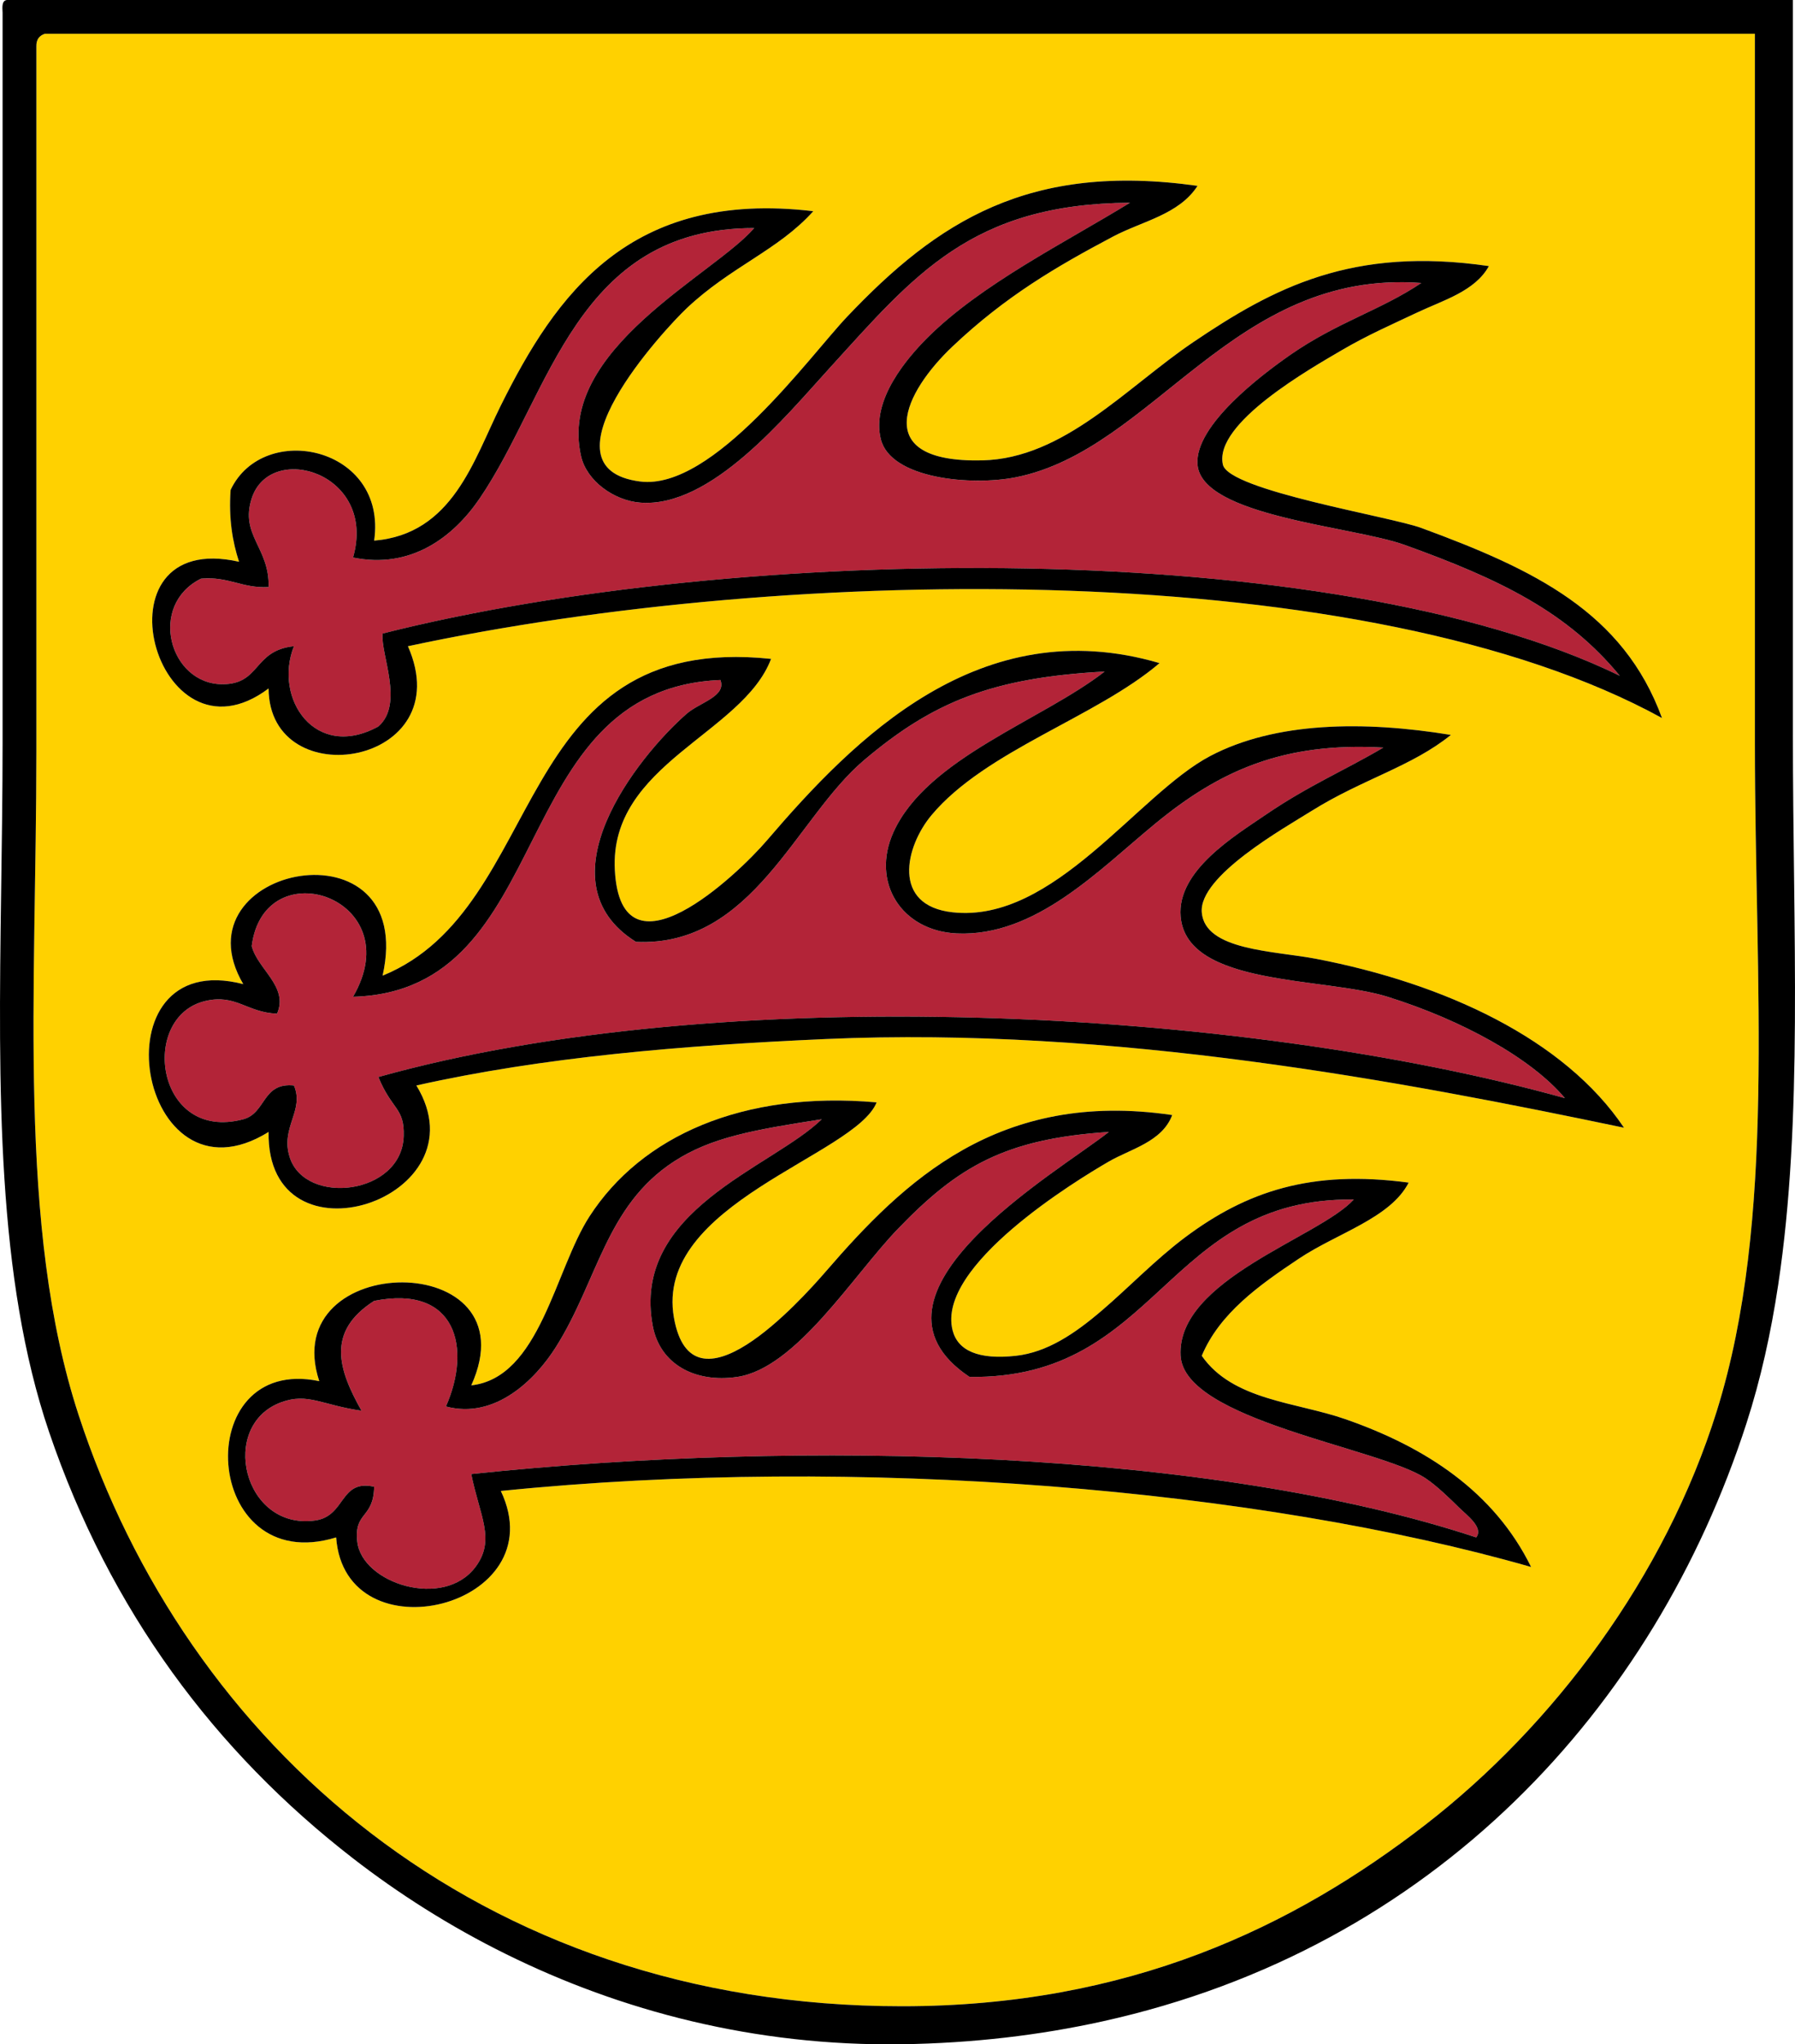 <?xml version="1.0" encoding="UTF-8" standalone="no"?>
<svg
   xmlns:dc="http://purl.org/dc/elements/1.1/"
   xmlns:cc="http://creativecommons.org/ns#"
   xmlns:rdf="http://www.w3.org/1999/02/22-rdf-syntax-ns#"
   xmlns:svg="http://www.w3.org/2000/svg"
   xmlns="http://www.w3.org/2000/svg"
   xmlns:sodipodi="http://sodipodi.sourceforge.net/DTD/sodipodi-0.dtd"
   xmlns:inkscape="http://www.inkscape.org/namespaces/inkscape"
   version="1.1"
   id="Layer_1"
   x="0px"
   y="0px"
   width="425.204"
   height="484.131"
   viewBox="0 0 425.204 484.131"
   enable-background="new 0 0 1190.55 841.89"
   xml:space="preserve"
   inkscape:version="0.48.4 r9939"
   sodipodi:docname="Wappen_Veringendorf.svg"><defs
   id="defs3429" /><sodipodi:namedview
   pagecolor="#ffffff"
   bordercolor="#666666"
   borderopacity="1"
   objecttolerance="10"
   gridtolerance="10"
   guidetolerance="10"
   inkscape:pageopacity="0"
   inkscape:pageshadow="2"
   inkscape:window-width="1600"
   inkscape:window-height="838"
   id="namedview3427"
   showgrid="false"
   fit-margin-top="0"
   fit-margin-left="0"
   fit-margin-right="0"
   fit-margin-bottom="0"
   inkscape:zoom="0.2402251"
   inkscape:cx="212.60232"
   inkscape:cy="242.06545"
   inkscape:window-x="-8"
   inkscape:window-y="-8"
   inkscape:window-maximized="1"
   inkscape:current-layer="Layer_1" />
<g
   id="g3379"
   transform="translate(-382.673,-178.879)">
	<g
   id="g3381">
		<g
   id="g3383">
			<g
   id="g3385">
				<path
   d="m 753.368,438.938 c -7.907,-9.426 -24.347,-18.478 -42.009,-24.005 -15.167,-4.744 -47.604,-2.406 -49.012,-19.004 -0.923,-10.868 12.884,-19.136 20.005,-24.005 10.287,-7.034 18.893,-10.615 28.006,-16.003 -23.795,-1.351 -38.827,5.521 -54.012,18.004 -13.396,11.013 -28.384,26.835 -47.012,26.006 -13.12,-0.583 -20.414,-12.104 -15.002,-24.005 7.971,-17.537 35.161,-26.45 50.01,-38.009 -26.739,1.465 -40.685,7.195 -57.012,21.005 -16.188,13.692 -26.296,44.283 -54.012,43.01 -22.868,-14.284 0.191,-43.681 12.003,-54.012 3.073,-2.688 9.493,-4.117 8.002,-8.002 -51.212,2.138 -38.338,73.682 -87.02,75.017 13.576,-23.369 -21.089,-35.042 -24.005,-12.002 1.384,5.481 8.801,9.601 6.001,16.004 -7.201,-0.286 -9.744,-4.723 -17.004,-3.001 -15.749,3.735 -11.696,33.516 9.002,28.008 5.452,-1.451 4.45,-8.768 12.002,-8.004 2.549,5.945 -3.271,9.934 -1,17.006 3.715,11.564 26.557,8.924 27.006,-5.002 0.219,-6.773 -2.79,-6.152 -6.001,-14.004 80.984,-22.694 204.145,-16.44 281.064,4.998 z"
   id="path3387"
   inkscape:connector-curvature="0"
   style="fill:#b32438" />
			</g>
		</g>
	</g>
	<g
   id="g3389">
		<g
   id="g3391">
			<g
   id="g3393">
				<path
   d="m 728.363,535.959 c -2.151,-2.125 -5.41,-5.287 -8.002,-7 -10.963,-7.25 -57.169,-13.734 -58.014,-29.008 -0.999,-18.068 32.918,-28.059 41.01,-37.008 -44.823,-0.48 -46.065,42.621 -91.021,42.01 -29.362,-19.588 21.167,-48.611 33.009,-58.014 -24.625,1.641 -35.713,8.16 -50.012,23.006 -10.601,11.006 -24.081,32.949 -38.008,35.008 -10.136,1.498 -18.312,-3.115 -20.004,-12.004 -5.242,-27.51 28.163,-37.492 40.009,-49.01 -15.82,2.482 -26.084,4.191 -35.008,10.002 -16.164,10.525 -18.088,28.346 -28.006,44.01 -4.82,7.613 -14.316,17.125 -26.006,14.004 6.076,-13.713 2.592,-28.902 -17.004,-25.006 -11.406,7.303 -8.492,16.244 -3,26.006 -9.332,-1.303 -12.662,-4.324 -19.004,-2 -14.894,5.453 -8.992,30.365 8.002,28.006 7.368,-1.023 5.77,-9.836 14.003,-8.002 -0.145,7.658 -4.79,5.813 -4.001,13.002 1.084,9.883 20.433,16.123 28.006,6.002 4.849,-6.479 0.964,-12.104 -1,-22.004 78.989,-8.326 175.439,-5.686 238.054,15.002 1.816,-2.328 -2.244,-5.259 -4.003,-7.002 z"
   id="path3395"
   inkscape:connector-curvature="0"
   style="fill:#b32438" />
			</g>
		</g>
	</g>
	<g
   id="g3397">
		<g
   id="g3399">
			<g
   id="g3401">
				<path
   d="m 798.378,354.92 c 0,-55.875 0,-112.389 0,-168.038 -135.026,0 -270.062,0 -405.091,0 -1.257,0.41 -2.044,1.29 -2,3 0,55.521 0,110.811 0,167.038 0,56.798 -4.557,112.491 10.002,157.036 25.285,77.363 94.295,140.031 195.044,140.031 53.687,0 92.629,-18.688 124.028,-43.01 30.299,-23.469 56.734,-58.623 69.016,-98.021 14.118,-45.293 9.001,-100.779 9.001,-158.036 z M 501.312,531.959 c 13.063,27.551 -36.922,39.781 -39.009,11.002 -31.828,9.742 -34.941,-43.438 -4.001,-37.008 -10.242,-31.053 50.803,-31.654 36.008,1 16.278,-1.818 19.766,-27.268 28.006,-40.01 12.295,-19.012 36.279,-29.793 68.016,-27.006 -5.043,12.621 -52.84,23.969 -48.011,51.012 4.334,24.268 29.701,-3.703 36.008,-11.002 18.461,-21.363 40.893,-43.066 82.018,-37.008 -2.385,6.346 -9.832,8.008 -15.004,11.002 -7.691,4.453 -40.97,24.713 -37.008,40.01 1.236,4.773 6.111,6.988 15.003,6 14.777,-1.643 26.147,-17.613 40.009,-28.006 14.597,-10.943 29.953,-16.094 53.014,-13.004 -4.316,8.42 -16.904,11.928 -26.006,18.006 -9.407,6.281 -18.794,12.938 -23.006,23.004 7.378,10.598 22.291,10.93 34.008,15.004 19.046,6.623 35.244,17.18 44.011,35.008 -64.146,-18.379 -159.09,-26.629 -244.056,-18.004 z m 77.016,-107.023 c -34.17,1.504 -67.145,4.301 -97.022,11.004 16.433,26.885 -35.557,43.973 -35.008,11.002 -31.046,19.297 -41.581,-44.204 -6.001,-35.009 -16.446,-28.068 41.425,-39.542 33.007,-2 39.522,-16.156 29.822,-81.537 92.021,-75.018 -6.732,17.781 -38.346,24.899 -37.008,50.011 1.456,27.321 29.057,1.119 36.008,-7.001 20.765,-24.255 50.502,-54.483 93.021,-42.01 -15.01,12.826 -41.221,20.719 -54.014,36.008 -6.26,7.482 -9.49,21.414 5.002,23.005 23.988,2.636 43.823,-27.957 61.015,-37.008 15.458,-8.139 36.395,-8.378 57.013,-5.001 -9.277,7.511 -20.911,10.441 -33.008,18.004 -6.586,4.118 -26.691,15.4 -26.006,24.005 0.723,9.059 17.128,9.11 27.007,11.002 30.555,5.854 58.926,19.018 73.017,40.01 C 715.068,435 646.541,421.936 578.328,424.936 z m -99.022,-93.021 c 12.417,28.225 -32.881,35.68 -33.007,10.002 -26.906,20.214 -42.329,-37.979 -7.002,-30.007 -1.559,-4.775 -2.471,-10.198 -2,-17.004 7.786,-16.479 37.187,-10.236 34.008,12.003 18.61,-1.539 23.562,-19.053 30.007,-32.007 13.024,-26.182 30.418,-51.17 74.017,-46.01 -8.262,9.226 -19.539,13.108 -30.007,23.005 -5.323,5.032 -35.733,37.861 -11.002,41.009 17.264,2.198 40.176,-29.7 49.011,-39.009 21.421,-22.569 43.042,-36.616 83.019,-31.007 -4.39,6.816 -13.123,8.358 -20.006,12.002 -13.521,7.162 -25.47,14.152 -38.008,26.006 -11.347,10.727 -19.965,27.6 7.001,27.006 19.372,-0.426 34.242,-17.344 50.013,-28.006 19.041,-12.875 37.677,-22.736 70.016,-18.004 -3.299,5.974 -10.836,8.08 -17.004,11.002 -5.699,2.701 -11.799,5.348 -18.004,9.002 -6.977,4.108 -30.228,17.182 -28.008,27.006 1.388,6.134 39.632,12.292 47.012,15.003 26.773,9.839 47.866,19.961 57.014,45.011 -69.53,-38.169 -205.789,-36.542 -297.07,-17.003 z"
   id="path3403"
   inkscape:connector-curvature="0"
   style="fill:#ffd100" />
			</g>
		</g>
	</g>
	<g
   id="g3405">
		<g
   id="g3407">
			<g
   id="g3409">
				<path
   d="m 766.371,338.917 c -12.337,-14.979 -28.002,-22.738 -51.012,-31.007 -12.289,-4.417 -48.01,-6.708 -49.011,-19.004 -0.76,-9.327 15.402,-21.417 22.005,-26.006 11.126,-7.734 21.473,-10.591 31.007,-17.003 -44.49,-3.336 -63.364,39.5 -96.021,46.01 -10.597,2.112 -29.668,0.35 -32.006,-9.002 -2.327,-9.309 6.268,-19.271 11.001,-24.005 12.709,-12.709 32.82,-22.672 48.011,-32.007 -37.576,0.256 -51.141,17.212 -71.015,39.009 -10.74,11.778 -28.261,33.325 -45.01,32.007 -6.177,-0.486 -12.659,-5.106 -14.003,-11.002 -5.765,-25.278 31.531,-42.979 41.009,-54.013 -42.23,-0.034 -48.2,39.32 -65.015,64.015 -6.308,9.264 -16.363,16.811 -30.007,14.003 5.774,-20.05 -19.597,-27.627 -24.005,-14.003 -2.83,8.746 4.263,11.651 4.001,21.005 -6.323,0.322 -9.434,-2.569 -16.004,-2 -12.629,6.271 -7.509,24.933 5.001,25.006 9.192,0.054 7.263,-7.997 17.004,-9.002 -4.904,12.388 5.063,27.21 20.005,19.004 6.164,-5.368 0.478,-17.147 1,-22.005 84.077,-21.288 225.05,-23.13 293.065,10 z"
   id="path3411"
   inkscape:connector-curvature="0"
   style="fill:#b32438" />
			</g>
		</g>
	</g>
	<g
   id="g3413">
		<g
   id="g3415">
			<g
   id="g3417">
				<path
   d="m 807.38,352.919 c 0,-57.778 0,-116.221 0,-174.04 -141.028,0 -282.065,0 -423.095,0 -1.166,0.168 -1.086,1.581 -1,3.001 0,57.336 0,114.85 0,173.039 0,47.374 -2.905,94.169 3.94,134.425 1.695,9.967 3.978,19.537 7.062,28.611 14.421,42.428 39.366,75.73 72.017,101.021 21.342,16.533 48.549,31.066 80.34,38.59 15.521,3.672 32.128,5.682 49.689,5.422 16.778,-0.25 32.63,-2.127 47.538,-5.422 78.532,-17.359 130.724,-74.232 152.507,-141.611 3.385,-10.467 5.798,-21.42 7.515,-32.789 5.925,-39.251 3.487,-83.517 3.487,-130.247 z m -18.004,160.039 c -12.28,39.396 -38.717,74.553 -69.016,98.02 -31.399,24.322 -70.343,43.012 -124.028,43.012 -100.75,0 -169.759,-62.668 -195.044,-140.031 -14.559,-44.545 -10.002,-100.239 -10.002,-157.037 0,-56.228 0,-111.517 0,-167.038 -0.044,-1.71 0.743,-2.59 2,-3 135.029,0 270.065,0 405.091,0 0,55.649 0,112.163 0,168.038 0.001,57.255 5.118,112.741 -9.001,158.036 z"
   id="path3419"
   inkscape:connector-curvature="0" />
			</g>
		</g>
	</g>
	<path
   d="m 719.36,303.908 c -7.38,-2.712 -45.624,-8.869 -47.011,-15.003 -2.221,-9.824 21.03,-22.898 28.007,-27.006 6.205,-3.654 12.305,-6.301 18.004,-9.002 6.168,-2.923 13.705,-5.029 17.004,-11.002 -32.339,-4.732 -50.975,5.128 -70.016,18.004 -15.771,10.663 -30.641,27.58 -50.013,28.006 -26.966,0.594 -18.348,-16.279 -7.001,-27.006 12.538,-11.854 24.486,-18.844 38.009,-26.006 6.882,-3.645 15.615,-5.187 20.005,-12.002 -39.977,-5.609 -61.598,8.438 -83.019,31.007 -8.835,9.309 -31.748,41.207 -49.011,39.009 -24.729,-3.148 5.68,-35.977 11.002,-41.009 10.468,-9.896 21.745,-13.779 30.007,-23.005 -43.599,-5.16 -60.992,19.828 -74.017,46.01 -6.445,12.955 -11.396,30.468 -30.007,32.007 3.179,-22.239 -26.222,-28.482 -34.008,-12.003 -0.471,6.806 0.441,12.229 2,17.004 -35.327,-7.973 -19.904,50.221 7.002,30.007 0.126,25.678 45.425,18.223 33.007,-10.002 91.281,-19.54 227.54,-21.167 297.067,17.004 -9.145,-25.05 -30.237,-35.173 -57.011,-45.012 z m -246.056,25.006 c -0.522,4.858 5.164,16.637 -1,22.005 -14.941,8.206 -24.909,-6.616 -20.005,-19.004 -9.741,1.005 -7.812,9.056 -17.004,9.002 -12.51,-0.073 -17.63,-18.735 -5.001,-25.006 6.57,-0.568 9.681,2.322 16.004,2 0.262,-9.354 -6.831,-12.26 -4.001,-21.005 4.409,-13.624 29.779,-6.047 24.005,14.003 13.644,2.807 23.699,-4.739 30.007,-14.003 16.815,-24.695 22.785,-64.048 65.015,-64.015 -9.479,11.034 -46.773,28.735 -41.009,54.013 1.345,5.896 7.826,10.516 14.003,11.002 16.75,1.316 34.27,-20.229 45.01,-32.007 19.875,-21.797 33.438,-38.752 71.015,-39.009 -15.189,9.335 -35.302,19.298 -48.011,32.007 -4.733,4.734 -13.33,14.697 -11.001,24.005 2.338,9.352 21.411,11.114 32.006,9.002 32.657,-6.51 51.531,-49.347 96.021,-46.01 -9.534,6.412 -19.881,9.27 -31.007,17.003 -6.603,4.59 -22.765,16.68 -22.006,26.006 1.002,12.295 36.723,14.587 49.012,19.004 23.01,8.269 38.675,16.029 51.012,31.007 -68.013,-33.127 -208.986,-31.285 -293.065,-10 z"
   id="path3421"
   inkscape:connector-curvature="0" />
	<path
   d="m 694.355,405.931 c -9.879,-1.892 -26.284,-1.943 -27.007,-11.002 -0.687,-8.604 19.42,-19.888 26.006,-24.005 12.097,-7.563 23.729,-10.493 33.008,-18.004 -20.618,-3.376 -41.555,-3.138 -57.013,5.001 -17.19,9.051 -37.025,39.643 -61.015,37.008 -14.492,-1.592 -11.262,-15.522 -5.002,-23.005 12.793,-15.289 39.004,-23.183 54.014,-36.008 -42.519,-12.474 -72.256,17.754 -93.021,42.01 -6.952,8.12 -34.553,34.322 -36.008,7.001 -1.338,-25.111 30.275,-32.229 37.008,-50.011 -62.199,-6.521 -52.499,58.86 -92.021,75.018 8.418,-37.542 -49.454,-26.068 -33.007,2 -35.58,-9.194 -25.044,54.305 6.001,35.008 -0.549,32.971 51.44,15.883 35.008,-11.002 29.877,-6.703 62.852,-9.5 97.022,-11.002 68.211,-3 136.74,10.063 189.042,21.004 -14.089,-20.992 -42.46,-34.157 -73.015,-40.011 z m -222.051,28.007 c 3.211,7.852 6.22,7.23 6.001,14.004 -0.449,13.926 -23.291,16.566 -27.006,5.002 -2.271,-7.072 3.549,-11.061 1,-17.004 -7.552,-0.766 -6.551,6.551 -12.002,8.002 -20.698,5.508 -24.751,-24.272 -9.002,-28.008 7.26,-1.722 9.803,2.715 17.004,3.001 2.8,-6.403 -4.617,-10.521 -6.001,-16.004 2.916,-23.041 37.582,-11.367 24.005,12.002 48.682,-1.335 35.808,-72.879 87.02,-75.017 1.491,3.885 -4.929,5.313 -8.002,8.002 -11.812,10.331 -34.871,39.728 -12.003,54.012 27.716,1.273 37.824,-29.317 54.012,-43.01 16.329,-13.81 30.273,-19.54 57.012,-21.005 -14.851,11.559 -42.039,20.472 -50.01,38.009 -5.41,11.9 1.882,23.422 15.002,24.005 18.628,0.829 33.616,-14.992 47.011,-26.006 15.186,-12.483 30.218,-19.354 54.013,-18.004 -9.113,5.388 -17.719,8.97 -28.006,16.003 -7.121,4.869 -20.928,13.138 -20.006,24.005 1.409,16.598 33.846,14.261 49.013,19.004 17.662,5.526 34.102,14.58 42.009,24.007 -76.919,-21.438 -200.08,-27.692 -281.064,-5 z"
   id="path3423"
   inkscape:connector-curvature="0" />
	<path
   d="m 701.356,514.958 c -11.717,-4.074 -26.63,-4.406 -34.008,-15.004 4.212,-10.066 13.599,-16.725 23.006,-23.004 9.102,-6.078 21.688,-9.586 26.006,-18.006 -23.061,-3.092 -38.417,2.061 -53.014,13.004 -13.86,10.393 -25.23,26.361 -40.009,28.006 -8.892,0.988 -13.767,-1.229 -15.003,-6 -3.962,-15.297 29.315,-35.559 37.008,-40.01 5.172,-2.994 12.619,-4.656 15.005,-11.002 -41.125,-6.061 -63.558,15.645 -82.019,37.008 -6.307,7.299 -31.674,35.27 -36.008,11.002 -4.829,-27.043 42.968,-38.393 48.011,-51.014 -31.734,-2.785 -55.72,7.994 -68.016,27.008 -8.24,12.74 -11.729,38.189 -28.006,40.01 14.795,-32.654 -46.25,-32.053 -36.008,-1 -30.94,-6.432 -27.827,46.75 4.001,37.008 2.086,28.779 52.073,16.549 39.009,-11.002 84.967,-8.625 179.912,-0.375 244.055,18.004 -8.766,-17.831 -24.964,-28.385 -44.01,-35.008 z m 31.007,28.003 C 669.75,522.273 573.298,519.633 494.309,527.959 c 1.964,9.9 5.849,15.525 1,22.004 -7.573,10.121 -26.922,3.881 -28.006,-6.002 -0.789,-7.189 3.856,-5.344 4.001,-13.002 -8.233,-1.834 -6.635,6.979 -14.003,8.002 -16.994,2.359 -22.896,-22.553 -8.002,-28.006 6.343,-2.324 9.672,0.697 19.004,2 -5.492,-9.762 -8.405,-18.703 3,-26.006 19.596,-3.896 23.08,11.293 17.004,25.006 11.689,3.121 21.186,-6.391 26.006,-14.004 9.918,-15.664 11.842,-33.484 28.006,-44.01 8.924,-5.811 19.188,-7.52 35.008,-10.002 -11.847,11.518 -45.251,21.5 -40.009,49.01 1.692,8.889 9.868,13.502 20.004,12.004 13.927,-2.059 27.408,-24.002 38.008,-35.008 14.299,-14.846 25.386,-21.365 50.011,-23.006 -11.841,9.402 -62.37,38.426 -33.008,58.014 44.956,0.611 46.198,-42.49 91.021,-42.01 -8.092,8.949 -42.009,18.939 -41.011,37.008 0.846,15.273 47.052,21.758 58.015,29.008 2.592,1.713 5.851,4.875 8.002,7 1.762,1.743 5.822,4.674 4.003,7.002 z"
   id="path3425"
   inkscape:connector-curvature="0" />
</g>
</svg>